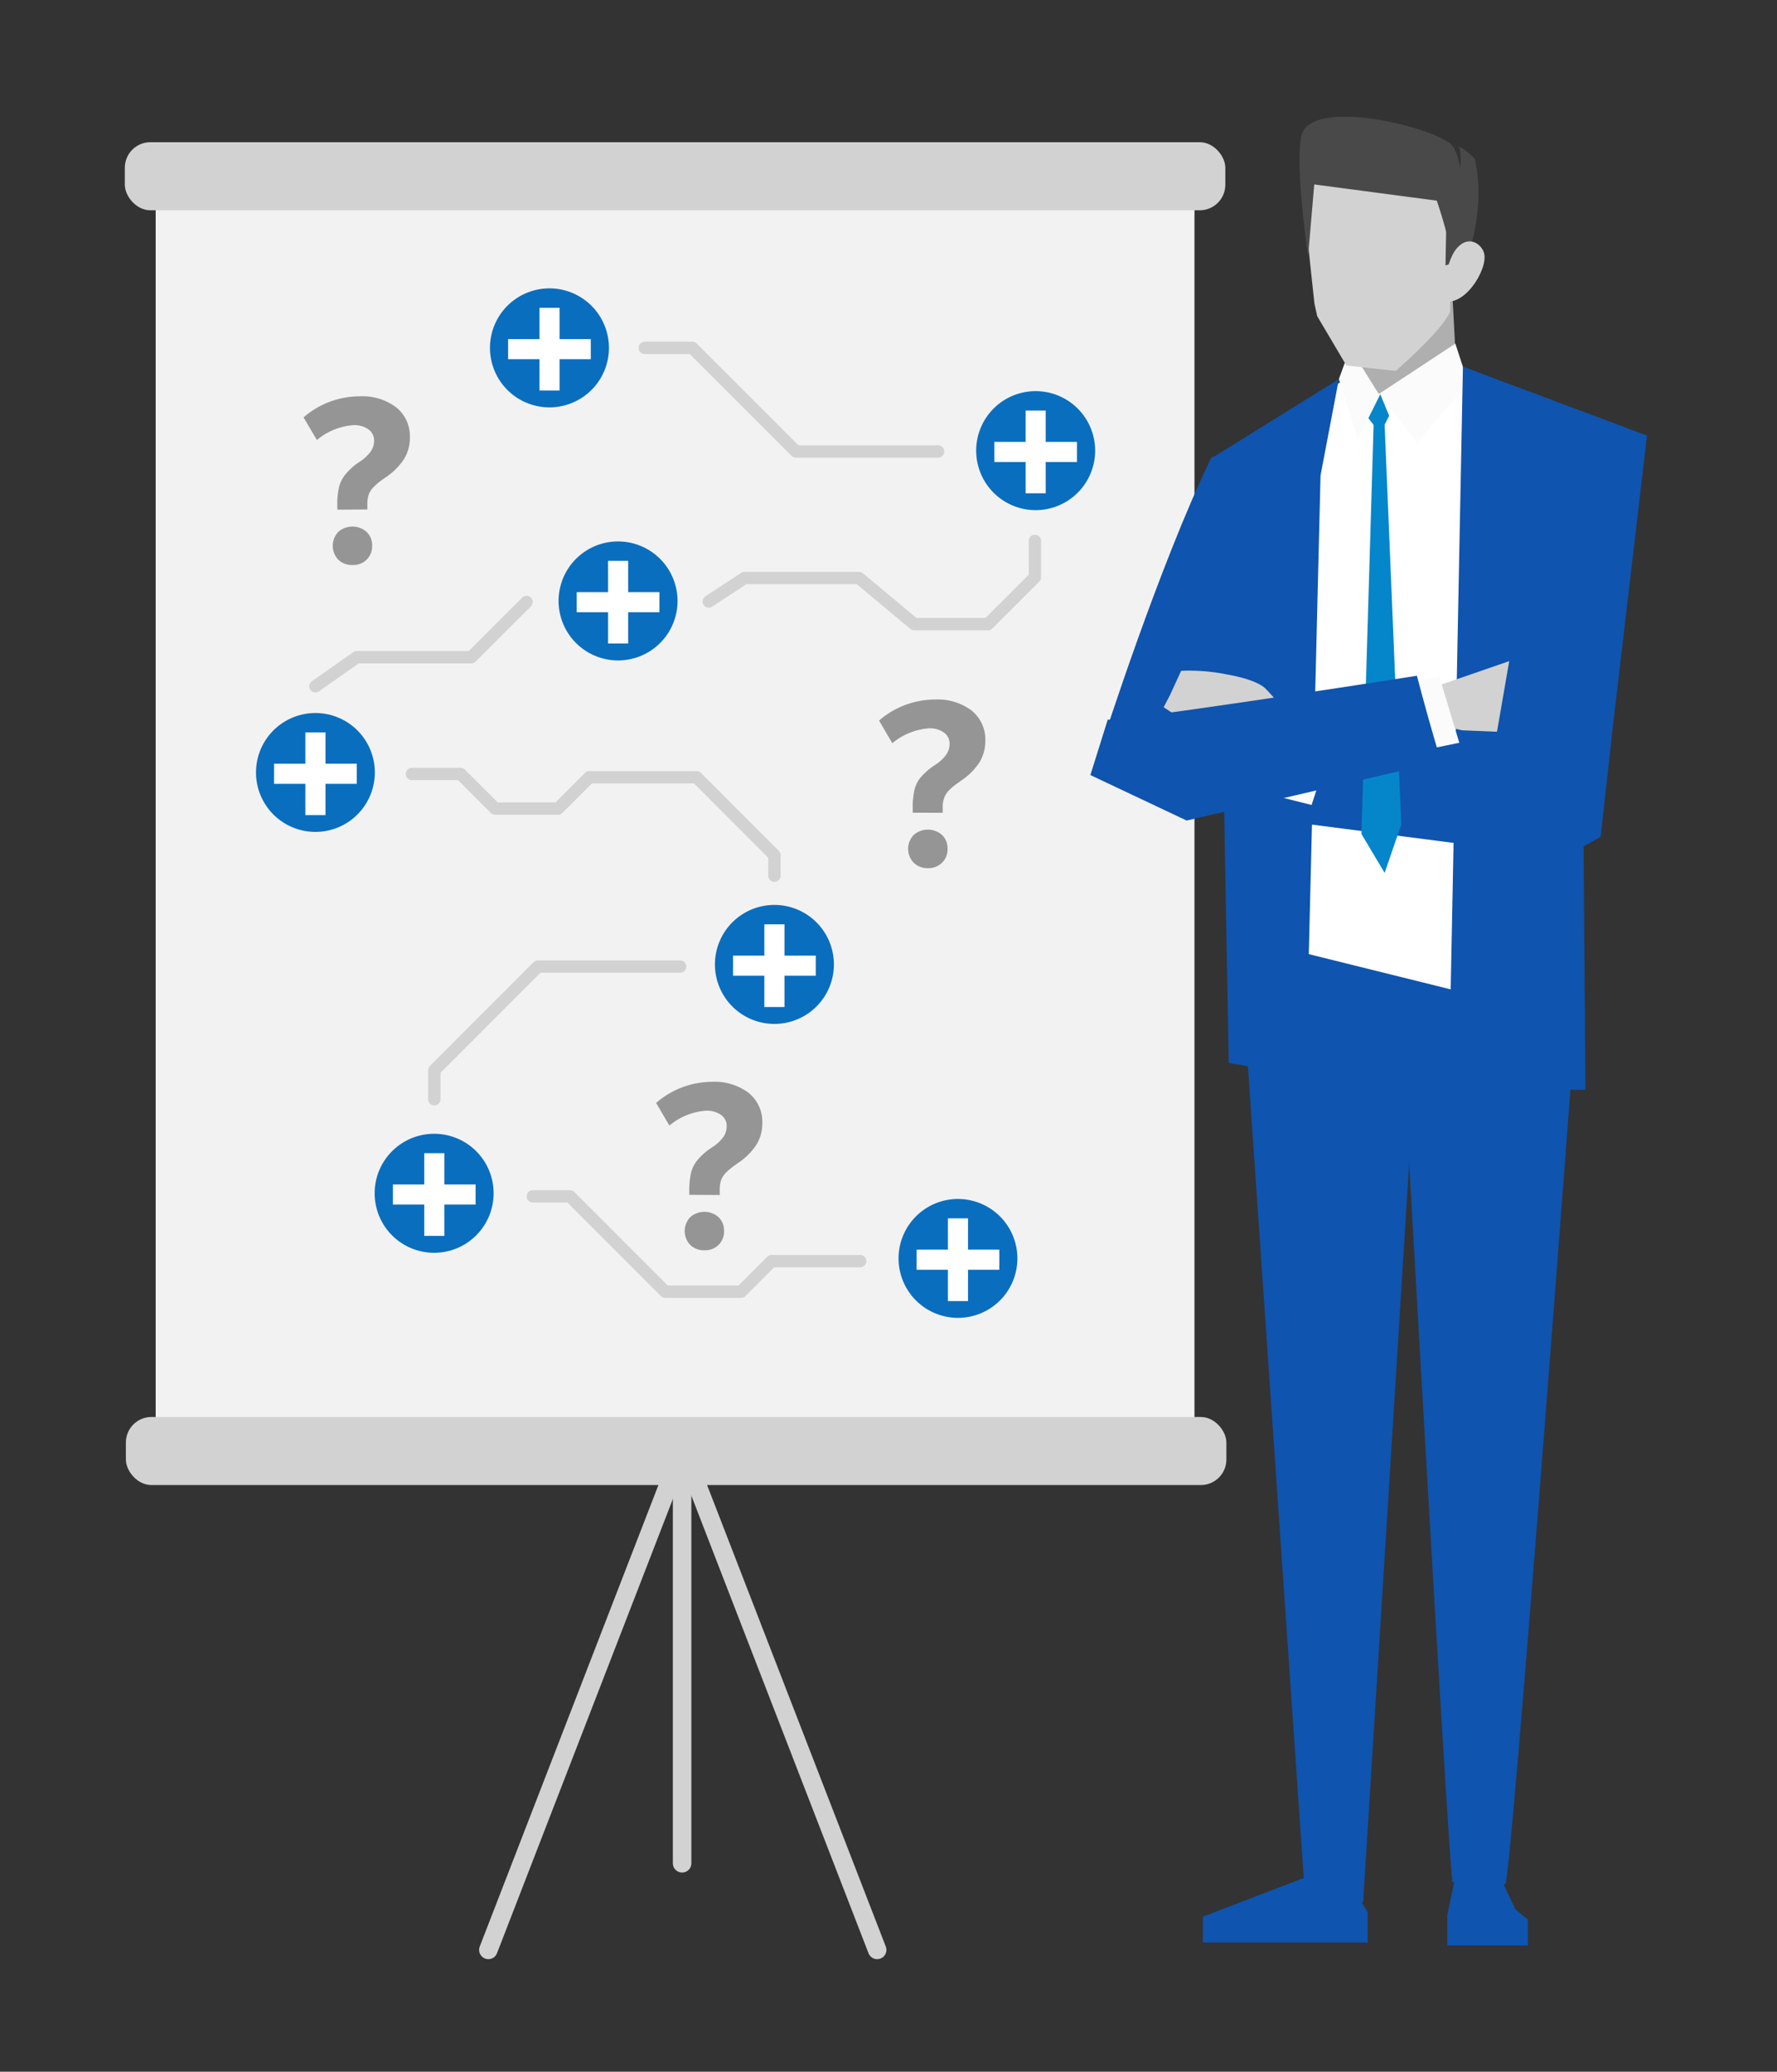 <svg id="Layer_1" data-name="Layer 1" xmlns="http://www.w3.org/2000/svg" viewBox="0 0 288 335.65"><rect x="0" y="0" width="288" height="335.65" fill="#333333" stroke="none"/><defs><style>.cls-1{fill:#f2f2f2;}.cls-2{fill:#d2d2d2;}.cls-11,.cls-3{fill:none;stroke:#d2d2d2;stroke-linecap:round;}.cls-3{stroke-miterlimit:10;stroke-width:3px;}.cls-4{fill:#0f54af;}.cls-5{fill:#fff;}.cls-6{fill:#afafaf;}.cls-7{fill:#fbfbfb;}.cls-8{fill:#0586cb;}.cls-9{fill:#494949;}.cls-10{fill:#0a6ebf;}.cls-11{stroke-linejoin:round;stroke-width:2px;}.cls-12{fill:#959595;}</style></defs><title>healthcare-section5-img2</title><rect class="cls-1" x="25.23" y="29.59" width="168.36" height="205.85"/><rect class="cls-2" x="20.23" y="23.04" width="178.36" height="11.03" rx="4.14"/><rect class="cls-2" x="20.4" y="229.57" width="178.36" height="11.03" rx="4.14"/><line class="cls-3" x1="112.12" y1="238.35" x2="142.16" y2="315.91"/><line class="cls-3" x1="110.55" y1="235.54" x2="110.55" y2="301.88"/><line class="cls-3" x1="109.19" y1="238.35" x2="79.15" y2="315.91"/><path class="cls-4" d="M196.24,74.31c-8.37,17.24-17.61,46.13-17.61,46.13l15.88-1.84c4.88-3.58,6.49-12.92,8.12-17,1.52-3.75,3.93-11.11,4.14-13.62C207.23,82.42,197.33,72.05,196.24,74.31Z"/><polygon class="cls-4" points="250.22 148.4 250.16 169.08 240.03 176.63 205.95 167.49 205.53 145.26 250.22 148.4"/><path class="cls-5" d="M265.06,71.83c-1-.74-4.18.57-6.16-.62-6.41-3.9-25.77-12.69-37.62-10.87-5.61.86-7.61,5.9-13.39,8.17l1.55,85.41L250.06,164l-2.2-31.47C250.67,116.54,267.82,74,265.06,71.83Z"/><path class="cls-6" d="M236.08,62.87c-.08,2.43-.87.85-8.31,1-9,.18-8.14-1.07-8.2-7,0-3.81-.12-20.66-.12-20.66L235,41.16S236.16,60.42,236.08,62.87Z"/><polygon class="cls-2" points="250.3 141.33 250.05 140.87 250.87 141.06 250.3 141.33"/><path class="cls-7" d="M235.87,55.67,238,62.2s-8.76,9.51-8.23,9.87-6.33-8.22-6.33-8.22Z"/><polygon class="cls-7" points="220.1 71.22 223.46 63.85 218.83 56.4 216.99 61.42 220.1 71.22"/><path class="cls-4" d="M261.17,119.74c-11.17-1.22-37.14.29-48-1.84C211.35,122.1,210,128.84,208,133l45.52,5.88,5.9-3.3Z"/><polygon class="cls-4" points="237.1 59.4 234.8 176.3 256.95 176.58 256.34 95.58 266.93 70.57 237.1 59.4"/><polygon class="cls-4" points="216.99 61.42 214.02 77.04 211.63 174.41 199.14 172.2 197.82 99.7 196.24 74.31 216.99 61.42"/><polygon class="cls-7" points="214.39 116.88 222.15 122.44 215.04 122.88 212.57 130.42 203.5 128.14 214.39 116.88"/><polygon class="cls-8" points="223.7 63.87 225.14 67.36 224.46 68.7 223.7 70.19 221.77 67.76 223.7 63.87"/><polygon class="cls-8" points="224.41 141.42 220.65 135.12 222.63 68.45 224.38 68.13 227.1 133.6 224.41 141.42"/><path class="cls-2" d="M211.19,30.35c0-5.48,3.06-3.26,10.51-6.58a13.78,13.78,0,0,1,5.67-1.14,14.19,14.19,0,0,1,7.93,2.47C235,33.56,235.18,42,235,50.49c-1.1,2.95-8.79,9.6-8.79,9.6l-8-.87-4.73-8-.44-2S211.19,32.46,211.19,30.35Z"/><path class="cls-9" d="M235,23.54c1.19,3.28,1.34,12,.37,18.24a74.91,74.91,0,0,0-2.51-9.27L213,29.88l-1,11.69S209.83,26.8,210.92,22C212.43,15.38,234.08,21.09,235,23.54Z"/><path class="cls-9" d="M237.73,42s3.19-8.32,1.28-16.28a9.9,9.9,0,0,0-2.58-2s.45.67.24,3.44c-.7-3.18-1.23-3.79-2.49-4.45s.2,14.76.2,14.76L234.27,43Z"/><path class="cls-2" d="M240.55,41.11c.58,2.72-3.53,9.19-7.08,7.47,0,0,.88-6.16,2.49-8.18C238.07,37.78,240.26,39.71,240.55,41.11Z"/><path class="cls-2" d="M205.19,111.65c-1.53-1.62-6.24-2.36-6.24-2.36a30.85,30.85,0,0,0-7.52-.61l-1.84,4-1,1.9,9.42,6.23s1.69,1.8,3.32,3.45l7.41-8.71C207.55,114.28,206.4,112.93,205.19,111.65Z"/><polygon class="cls-2" points="226.96 115.91 227.69 112.95 244.69 107.08 253.53 111.6 253.32 119 236.94 118.32 226.96 115.91"/><polygon class="cls-7" points="233.28 109.61 221.63 112.3 227.8 114.72 223.92 122.92 236.51 120.34 233.28 109.61"/><path class="cls-4" d="M229.64,109.48c-12.6,2-49.71,7.62-50.1,7.09l-2.82,9,15.6,7.37,36.93-8.57,4.21-1.29Q231.42,116.29,229.64,109.48Z"/><path class="cls-4" d="M266.93,70.57C265.45,69.48,247,93.27,247,93.27l-5.69,32.84h19.1Z"/><path class="cls-4" d="M220.13,299.66c-.09.45-1.11,9.71-1.11,9.71s-4.58.07-4.67-.23,0-10.59,0-10.59Z"/><polygon class="cls-4" points="245.62 309.37 243.09 304.04 235.96 303.55 234.57 310.26 234.57 315.2 247.62 315.2 247.62 311 245.62 309.37"/><polygon class="cls-4" points="213.15 303.55 217.8 303.55 221.66 309.78 221.66 314.72 194.95 314.72 194.95 310.53 213.15 303.55"/><polygon class="cls-4" points="244.45 297.64 243.14 305.21 235.94 305.21 235.33 296.82 244.45 297.64"/><polygon class="cls-4" points="229.41 172 220.92 308.25 211.3 304.27 200.97 154.19 229.41 172"/><path class="cls-4" d="M226.87,161.55h28.78S245.23,301.11,244,305.21a9.79,9.79,0,0,1-8.62-.38C234.33,294.9,226.87,161.55,226.87,161.55Z"/><path class="cls-10" d="M60.75,125.15a9.63,9.63,0,1,1-9.63-9.63,9.63,9.63,0,0,1,9.63,9.63"/><rect class="cls-5" x="44.42" y="123.73" width="13.4" height="3.26"/><rect class="cls-5" x="49.49" y="118.66" width="3.26" height="13.4"/><path class="cls-10" d="M135.15,156.24a9.64,9.64,0,1,1-9.64-9.63,9.64,9.64,0,0,1,9.64,9.63"/><rect class="cls-5" x="118.81" y="154.82" width="13.4" height="3.26"/><rect class="cls-5" x="123.88" y="149.75" width="3.26" height="13.4"/><path class="cls-10" d="M177.49,73a9.64,9.64,0,1,1-9.64-9.63A9.64,9.64,0,0,1,177.49,73"/><rect class="cls-5" x="161.15" y="71.59" width="13.4" height="3.26"/><rect class="cls-5" x="166.22" y="66.52" width="3.26" height="13.4"/><path class="cls-10" d="M109.81,97.35a9.64,9.64,0,1,1-9.64-9.63,9.65,9.65,0,0,1,9.64,9.63"/><rect class="cls-5" x="93.47" y="95.93" width="13.4" height="3.26"/><rect class="cls-5" x="98.55" y="90.86" width="3.26" height="13.4"/><path class="cls-10" d="M98.69,56.36a9.64,9.64,0,1,1-9.64-9.64,9.64,9.64,0,0,1,9.64,9.64"/><rect class="cls-5" x="82.35" y="54.94" width="13.4" height="3.26"/><rect class="cls-5" x="87.43" y="49.87" width="3.26" height="13.4"/><path class="cls-10" d="M164.89,203.88a9.63,9.63,0,1,1-9.63-9.63,9.64,9.64,0,0,1,9.63,9.63"/><rect class="cls-5" x="148.56" y="202.46" width="13.4" height="3.26"/><rect class="cls-5" x="153.63" y="197.39" width="3.26" height="13.4"/><path class="cls-10" d="M80,193.32a9.64,9.64,0,1,1-9.63-9.63A9.63,9.63,0,0,1,80,193.32"/><rect class="cls-5" x="63.68" y="191.9" width="13.4" height="3.26"/><rect class="cls-5" x="68.76" y="186.83" width="3.26" height="13.4"/><polyline class="cls-11" points="139.41 204.32 125.06 204.32 120.11 209.27 107.81 209.27 92.37 193.82 86.36 193.82"/><polyline class="cls-11" points="70.39 178.1 70.39 173.4 87.18 156.6 110.23 156.6"/><polyline class="cls-11" points="125.51 141.88 125.51 138.55 112.89 125.92 95.52 125.92 90.44 131 80.25 131 74.65 125.4 66.76 125.4"/><polyline class="cls-11" points="51.12 111.19 57.82 106.48 76.38 106.48 85.34 97.53"/><polyline class="cls-11" points="114.87 97.45 120.66 93.65 139.22 93.65 148.18 101.12 160.13 101.12 167.73 93.53 167.73 87.63"/><polyline class="cls-11" points="152.04 73.15 129 73.15 112.2 56.36 104.5 56.36"/><path class="cls-12" d="M111.71,193.58v-.78A12.89,12.89,0,0,1,112,190a5.19,5.19,0,0,1,1-2,10.16,10.16,0,0,1,2.13-1.93l.45-.3a6.43,6.43,0,0,0,1.67-1.59,3,3,0,0,0,.52-1.71,2.18,2.18,0,0,0-.91-1.84,4,4,0,0,0-2.43-.68,10.34,10.34,0,0,0-5.94,2.41l-2.15-3.67a13.86,13.86,0,0,1,9-3.42,9.15,9.15,0,0,1,6,1.8,6,6,0,0,1,2.21,4.88,6.58,6.58,0,0,1-.93,3.47,10.47,10.47,0,0,1-3,3l-.52.37a10.57,10.57,0,0,0-1.43,1.18,3.74,3.74,0,0,0-.78,1.17,4.64,4.64,0,0,0-.24,1.65v.82Zm5.64,5.86a3.06,3.06,0,0,1-.87,2.23,3.1,3.1,0,0,1-2.32.89,3.16,3.16,0,0,1-2.3-.87,3.28,3.28,0,0,1,0-4.49,3.48,3.48,0,0,1,4.6,0A3,3,0,0,1,117.35,199.44Z"/><path class="cls-12" d="M147.93,131.67v-.78a12.25,12.25,0,0,1,.26-2.84,5.14,5.14,0,0,1,.94-2,10.55,10.55,0,0,1,2.14-1.93l.44-.29a6.61,6.61,0,0,0,1.67-1.6,3,3,0,0,0,.52-1.7,2.18,2.18,0,0,0-.91-1.84,3.9,3.9,0,0,0-2.43-.69,10.4,10.4,0,0,0-5.94,2.41l-2.15-3.67a13.92,13.92,0,0,1,9.06-3.41,9.14,9.14,0,0,1,5.95,1.8,6,6,0,0,1,2.21,4.88,6.61,6.61,0,0,1-.93,3.47,10.45,10.45,0,0,1-3,3l-.52.37a10.56,10.56,0,0,0-1.43,1.19,3.65,3.65,0,0,0-.77,1.17,4.4,4.4,0,0,0-.25,1.65v.82Zm5.64,5.86a3,3,0,0,1-.88,2.23,3.1,3.1,0,0,1-2.31.89,3.15,3.15,0,0,1-2.3-.88,3.25,3.25,0,0,1,0-4.49,3.48,3.48,0,0,1,4.6,0A3,3,0,0,1,153.57,137.53Z"/><path class="cls-12" d="M54.67,82.57v-.78A12.25,12.25,0,0,1,54.93,79a5.29,5.29,0,0,1,.94-2A10.55,10.55,0,0,1,58,75l.44-.29a6.44,6.44,0,0,0,1.67-1.6,3,3,0,0,0,.52-1.71,2.18,2.18,0,0,0-.91-1.83,3.9,3.9,0,0,0-2.43-.69,10.35,10.35,0,0,0-5.93,2.41l-2.16-3.67a13.87,13.87,0,0,1,9.06-3.41A9.12,9.12,0,0,1,64.22,66a6,6,0,0,1,2.21,4.88,6.55,6.55,0,0,1-.93,3.46,10.34,10.34,0,0,1-3,3l-.52.37a9.82,9.82,0,0,0-1.42,1.19,3.52,3.52,0,0,0-.78,1.17,4.64,4.64,0,0,0-.24,1.65v.82Zm5.64,5.86a3,3,0,0,1-.87,2.22,3.1,3.1,0,0,1-2.32.89,3.15,3.15,0,0,1-2.3-.87,3.28,3.28,0,0,1,0-4.49,3.48,3.48,0,0,1,4.6,0A3,3,0,0,1,60.31,88.43Z"/></svg>